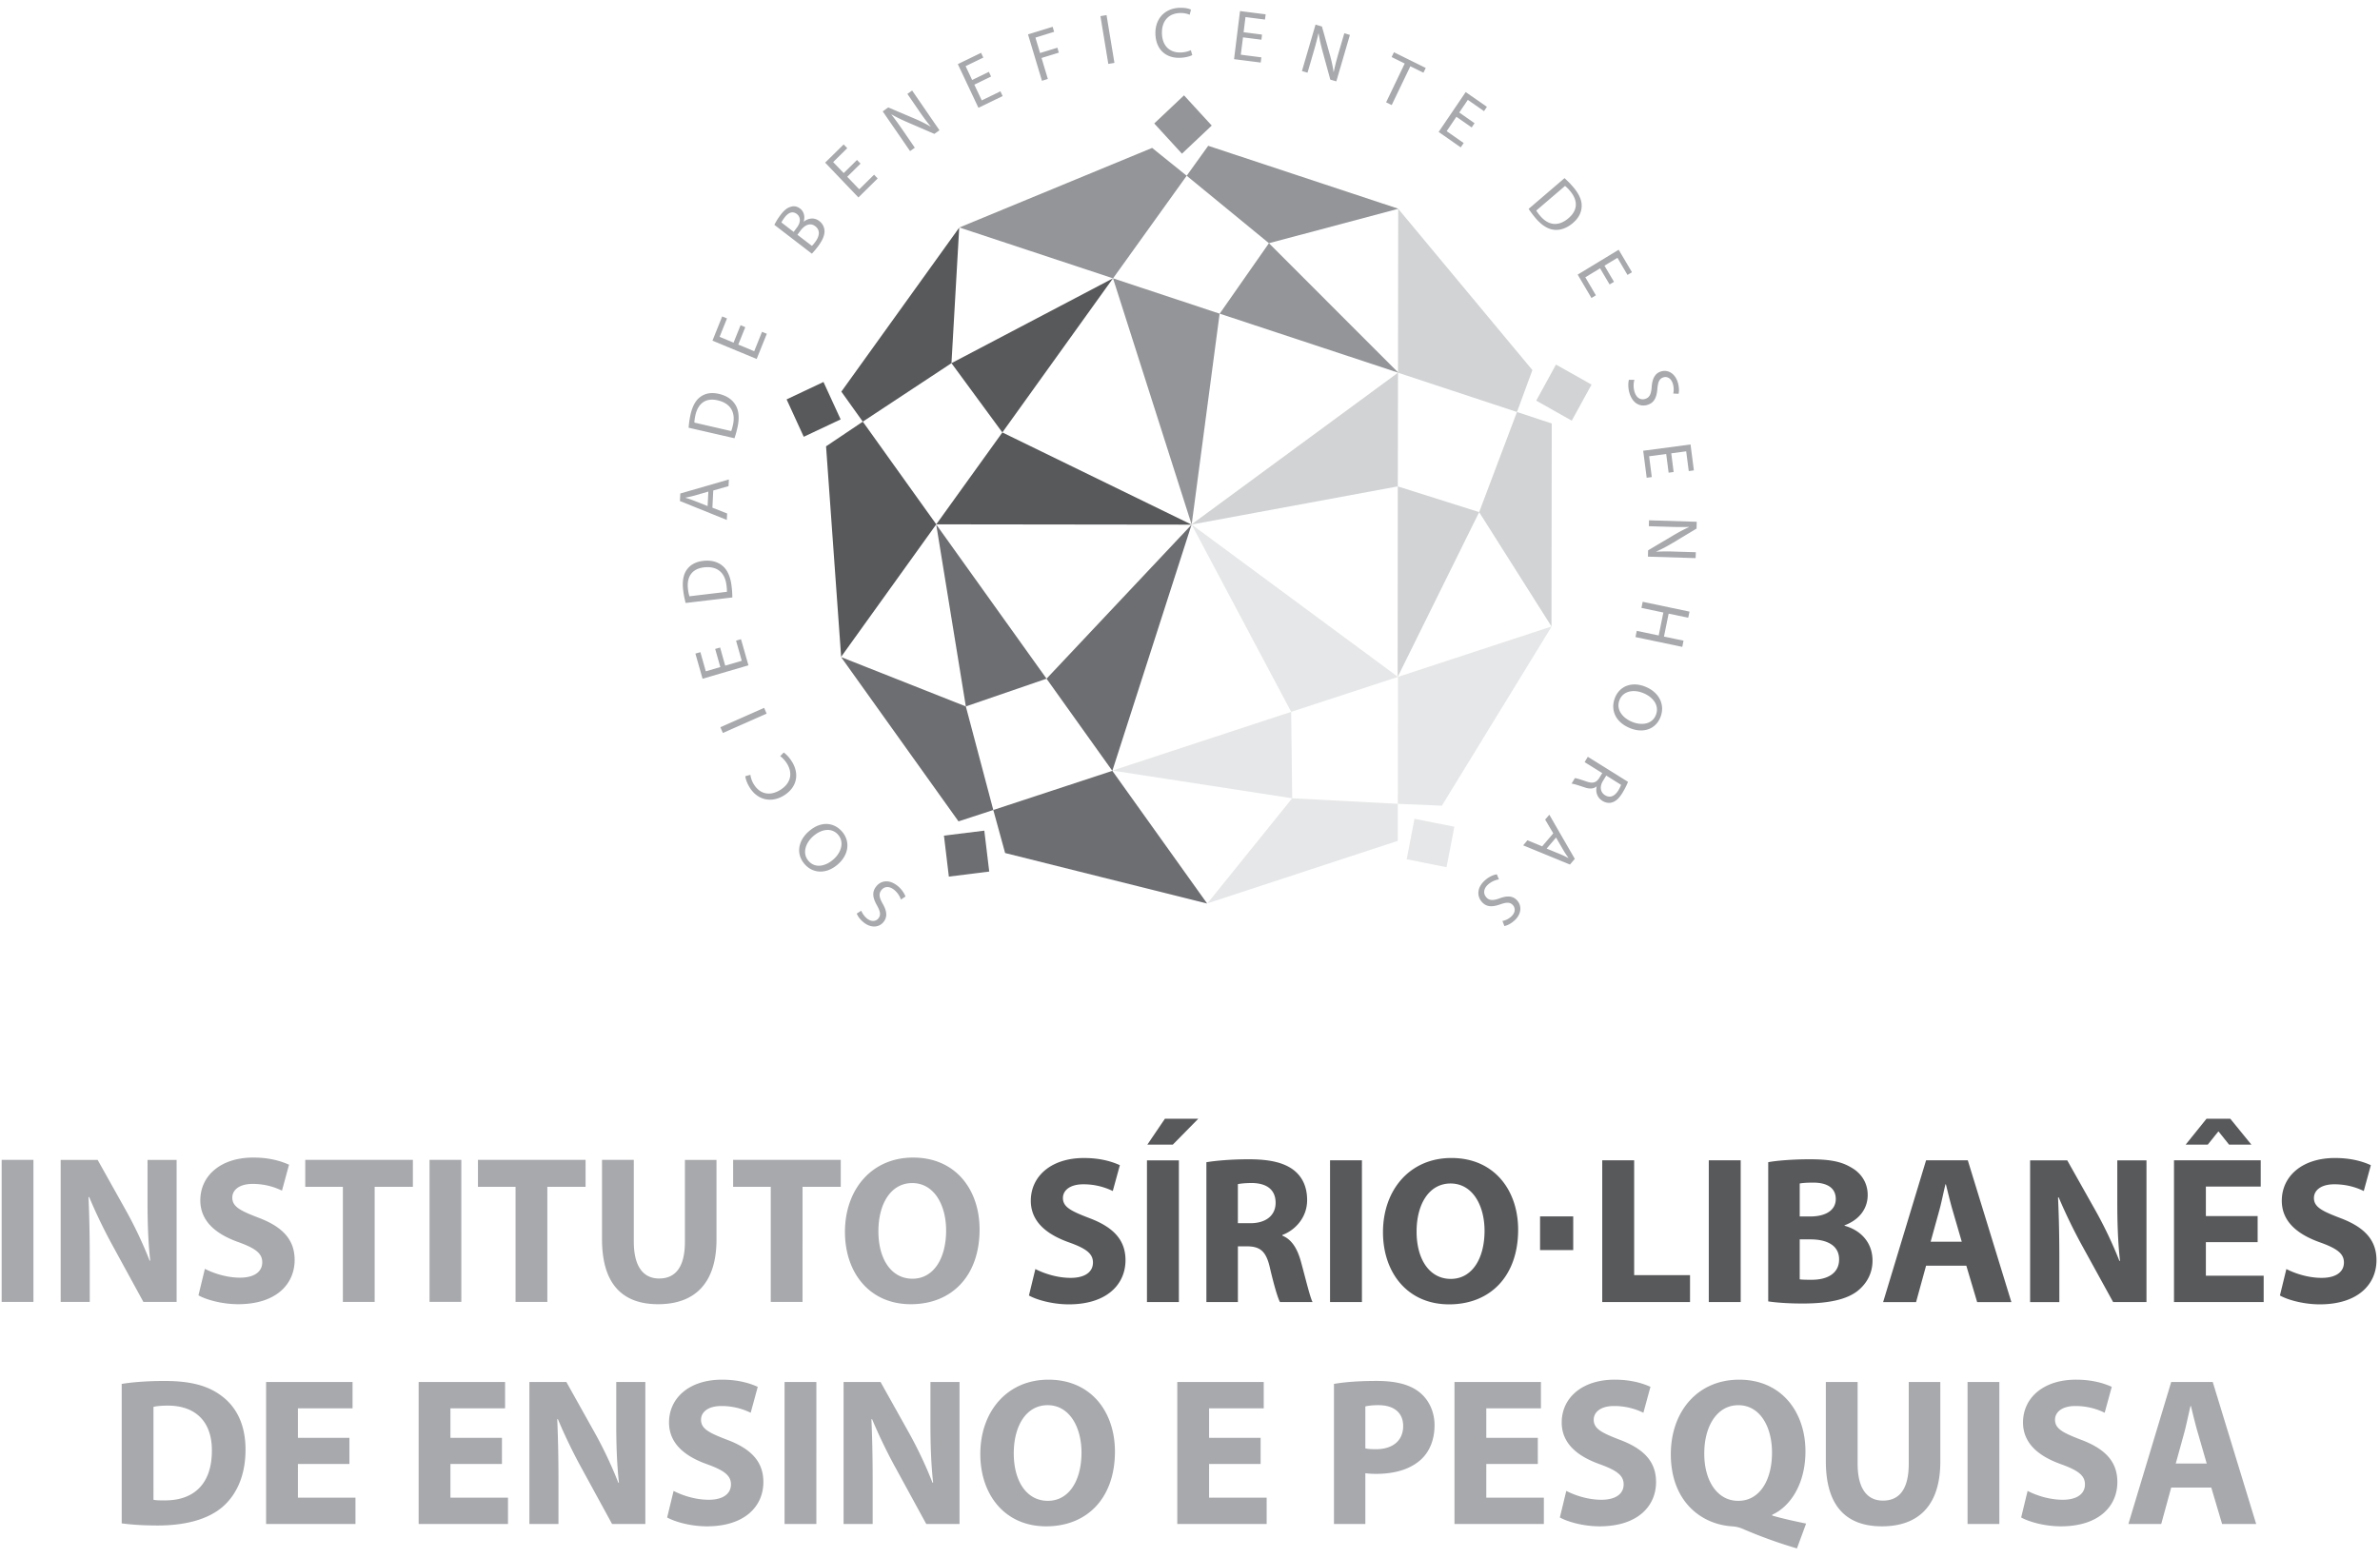 <svg width="168" height="110" fill="none" xmlns="http://www.w3.org/2000/svg">
    <path d="M111.051 85.888h-2.341v2.375h2.341v-2.375zm49.885 5.584c.558.314 1.679.625 2.812.625 2.722 0 4.004-1.44 4.004-3.117 0-1.408-.823-2.331-2.576-2.984-1.281-.492-1.839-.774-1.839-1.409 0-.519.468-.967 1.441-.967.97 0 1.68.282 2.076.475l.5-1.824c-.589-.27-1.413-.507-2.531-.507-2.343 0-3.755 1.308-3.755 3.017 0 1.452 1.076 2.371 2.724 2.95 1.192.43 1.662.79 1.662 1.413 0 .653-.543 1.083-1.575 1.083-.956 0-1.882-.312-2.488-.623l-.455 1.868zm-1.573-5.609h-3.654v-2.08h3.872v-1.856h-6.122v10.009h6.33v-1.86h-4.08v-2.373h3.654v-1.84zm-3.61-6.87-1.47 1.825h1.561l.737-.92h.029l.735.92h1.575l-1.486-1.825h-1.681zm-10.388 12.943V88.92c0-1.632-.03-3.043-.092-4.365l.046-.014a37.978 37.978 0 0 0 1.721 3.534l2.122 3.86h2.354V81.929h-2.06v2.91c0 1.515.043 2.865.192 4.187h-.044a29.613 29.613 0 0 0-1.619-3.432l-2.062-3.665h-2.621v10.008h2.063zm-6.566-2.569.764 2.57h2.416l-3.076-10.01h-2.945l-3.032 10.01h2.326l.706-2.57h2.841zm-2.518-1.695.587-2.123c.166-.577.311-1.335.459-1.93h.029c.149.596.326 1.34.502 1.93l.619 2.123h-2.196zm-11.466 4.217c.501.075 1.326.149 2.43.149 1.972 0 3.179-.328 3.9-.905.619-.506 1.032-1.218 1.032-2.125 0-1.29-.842-2.15-1.974-2.462v-.03c1.118-.415 1.634-1.249 1.634-2.139 0-.908-.502-1.586-1.192-1.96-.721-.428-1.56-.563-2.928-.563-1.12 0-2.314.09-2.902.206v9.83zm2.223-8.327c.192-.033.471-.06.958-.06 1.015 0 1.588.4 1.588 1.157 0 .743-.634 1.233-1.81 1.233h-.736v-2.33zm0 3.948h.766c1.118 0 2.015.402 2.015 1.41 0 1.037-.897 1.441-1.912 1.441-.383 0-.649 0-.869-.03v-2.82zm-4.166-5.582h-2.252v10.008h2.252V81.928zm-9.774 10.008h6.197v-1.9h-3.943v-8.109h-2.254v10.009zm-5.936-5.11c0-2.758-1.664-5.063-4.711-5.063-2.928 0-4.829 2.243-4.829 5.242 0 2.85 1.724 5.092 4.667 5.092 2.902 0 4.873-1.987 4.873-5.27zm-7.168.137c0-1.945.882-3.4 2.399-3.4 1.546 0 2.398 1.543 2.398 3.34 0 1.944-.868 3.397-2.384 3.397-1.501 0-2.413-1.38-2.413-3.337zm-3.858-5.035h-2.251v10.008h2.251V81.928zM85.157 91.935h2.224V88h.674c.916.016 1.34.356 1.606 1.605.294 1.232.53 2.032.691 2.331h2.298c-.191-.388-.5-1.695-.81-2.823-.25-.917-.633-1.586-1.324-1.87V87.2c.853-.313 1.752-1.186 1.752-2.465 0-.922-.327-1.618-.913-2.091-.709-.563-1.74-.79-3.21-.79-1.193 0-2.269.09-2.988.207v9.875zm2.224-8.33c.16-.028.47-.076 1.015-.076 1.03.02 1.647.478 1.647 1.399 0 .873-.662 1.439-1.78 1.439h-.883v-2.762zm-4.166-1.677h-2.253v10.008h2.253V81.928zm-.987-2.935-1.238 1.825h1.798l1.795-1.825h-2.355zm-9.142 10.611c.604.31 1.531.623 2.488.623 1.032 0 1.576-.43 1.576-1.083 0-.624-.472-.984-1.664-1.413-1.648-.579-2.723-1.498-2.723-2.95 0-1.709 1.413-3.017 3.752-3.017 1.121 0 1.945.237 2.534.507l-.5 1.824a4.694 4.694 0 0 0-2.077-.475c-.971 0-1.442.448-1.442.967 0 .635.56.917 1.838 1.41 1.755.652 2.579 1.575 2.579 2.983 0 1.677-1.282 3.117-4.006 3.117-1.131 0-2.252-.311-2.81-.625l.454-1.868z" fill="#58595B"/>
    <path d="m156.091 105.032.763 2.574h2.406l-3.066-10.026h-2.933l-3.022 10.026h2.318l.704-2.574h2.83zm-2.508-1.696.587-2.127c.161-.58.307-1.338.455-1.934h.029c.146.596.323 1.339.5 1.934l.615 2.127h-2.186zm-10.912 3.809c.557.312 1.671.625 2.801.625 2.713 0 3.989-1.443 3.989-3.125 0-1.412-.821-2.335-2.567-2.989-1.276-.491-1.833-.773-1.833-1.414 0-.52.47-.967 1.438-.967s1.672.284 2.067.476l.5-1.829c-.587-.267-1.408-.506-2.524-.506-2.332 0-3.74 1.309-3.74 3.02 0 1.458 1.071 2.38 2.715 2.96 1.186.432 1.657.789 1.657 1.413 0 .655-.543 1.086-1.57 1.086-.953 0-1.877-.313-2.479-.625l-.454 1.875zm-1.54-9.566h-2.244v10.027h2.244V97.579zm-12.248 0v5.594c0 3.198 1.466 4.597 3.96 4.597 2.581 0 4.121-1.473 4.121-4.568v-5.623h-2.229v5.773c0 1.77-.646 2.603-1.819 2.603-1.143 0-1.789-.878-1.789-2.603v-5.773h-2.244zm-1.394 9.997c-.778-.163-1.628-.343-2.391-.566v-.059c1.305-.595 2.346-2.201 2.346-4.477 0-2.737-1.657-5.058-4.678-5.058-2.948 0-4.825 2.26-4.825 5.266 0 3.272 2.082 4.938 4.312 5.088.235.014.469.058.689.148 1.32.566 2.493.996 3.901 1.413l.646-1.755zm-4.797-1.606c-1.495 0-2.405-1.458-2.39-3.362 0-1.875.879-3.391 2.405-3.391 1.526 0 2.376 1.516 2.376 3.346 0 1.963-.879 3.407-2.376 3.407h-.015zm-12.584 1.175c.557.312 1.671.625 2.801.625 2.713 0 3.989-1.443 3.989-3.125 0-1.412-.821-2.335-2.567-2.989-1.276-.491-1.833-.773-1.833-1.414 0-.52.47-.967 1.438-.967s1.672.284 2.068.476l.499-1.829c-.587-.267-1.408-.506-2.524-.506-2.332 0-3.74 1.309-3.74 3.02 0 1.458 1.071 2.38 2.715 2.96 1.186.432 1.657.789 1.657 1.413 0 .655-.543 1.086-1.57 1.086-.953 0-1.877-.313-2.479-.625l-.454 1.875zm-1.556-5.624h-3.637v-2.082h3.857V97.58h-6.102v10.026h6.308v-1.86h-4.063v-2.38h3.637v-1.845zm-14.389 6.085h2.215v-3.586c.206.03.47.046.762.046 1.321 0 2.45-.328 3.213-1.057.586-.565.909-1.398.909-2.38s-.425-1.815-1.056-2.32c-.66-.536-1.642-.804-3.021-.804-1.365 0-2.332.09-3.022.209v9.892zm2.215-8.301c.161-.044.47-.089.924-.089 1.115 0 1.746.55 1.746 1.472 0 1.027-.733 1.637-1.921 1.637-.323 0-.558-.015-.749-.06v-2.96zm-7.393 2.216h-3.637v-2.082h3.857V97.58h-6.102v10.026h6.308v-1.86h-4.063v-2.38h3.637v-1.845zm-10.283.968c0-2.767-1.657-5.073-4.692-5.073-2.92 0-4.811 2.246-4.811 5.251 0 2.857 1.715 5.103 4.648 5.103 2.89 0 4.855-1.993 4.855-5.281zm-7.142.133c0-1.949.88-3.406 2.39-3.406 1.54 0 2.391 1.546 2.391 3.347 0 1.949-.865 3.407-2.376 3.407-1.495 0-2.405-1.384-2.405-3.348zm-9.96 4.984v-3.02c0-1.637-.029-3.049-.088-4.374l.044-.014a37.562 37.562 0 0 0 1.716 3.54l2.112 3.868h2.347V97.579h-2.053v2.917c0 1.516.043 2.87.19 4.194h-.044a29.308 29.308 0 0 0-1.613-3.436l-2.054-3.675h-2.61v10.027H61.6zm-3.974-10.027h-2.244v10.027h2.244V97.579zm-10.532 9.566c.557.312 1.671.625 2.801.625 2.713 0 3.99-1.443 3.99-3.125 0-1.412-.822-2.335-2.567-2.989-1.277-.491-1.833-.773-1.833-1.414 0-.52.47-.967 1.437-.967.968 0 1.672.284 2.068.476l.499-1.829c-.587-.267-1.408-.506-2.523-.506-2.333 0-3.74 1.309-3.74 3.02 0 1.458 1.07 2.38 2.713 2.96 1.189.432 1.658.789 1.658 1.413 0 .655-.543 1.086-1.57 1.086-.953 0-1.877-.313-2.479-.625l-.454 1.875zm-7.672.461v-3.02c0-1.637-.029-3.049-.087-4.374l.043-.014a37.586 37.586 0 0 0 1.716 3.54l2.112 3.868h2.347V97.579H43.5v2.917c0 1.516.044 2.87.19 4.194h-.044a29.34 29.34 0 0 0-1.613-3.436l-2.054-3.675h-2.61v10.027h2.053zm-3.99-6.085h-3.637v-2.082h3.857V97.58h-6.1v10.026h6.306v-1.86h-4.063v-2.38h3.637v-1.845zm-10.766 0h-3.637v-2.082h3.857V97.58h-6.102v10.026h6.308v-1.86h-4.063v-2.38h3.637v-1.845zm-16.076 6.04c.557.075 1.379.15 2.537.15 1.936 0 3.52-.417 4.562-1.295.953-.818 1.642-2.143 1.642-4.062 0-1.77-.644-3.004-1.671-3.778-.953-.728-2.171-1.07-4.049-1.07-1.13 0-2.2.074-3.02.208v9.847zm2.244-8.227c.19-.044.514-.088 1.012-.088 1.922 0 3.124 1.1 3.11 3.183 0 2.395-1.321 3.526-3.345 3.51-.278 0-.586 0-.777-.044v-6.56zm58.313-12.528c0-2.767-1.657-5.073-4.693-5.073-2.918 0-4.81 2.246-4.81 5.251 0 2.856 1.715 5.103 4.648 5.103 2.89 0 4.855-1.994 4.855-5.281zm-7.142.133c0-1.948.88-3.406 2.39-3.406 1.54 0 2.39 1.548 2.39 3.347 0 1.948-.865 3.407-2.375 3.407-1.496 0-2.405-1.384-2.405-3.348zm-7.6 4.984h2.245V83.8h2.698v-1.904h-7.597V83.8h2.655v8.122zm-11.91-10.026v5.593c0 3.198 1.466 4.596 3.96 4.596 2.581 0 4.121-1.472 4.121-4.566v-5.623h-2.229v5.771c0 1.77-.645 2.603-1.819 2.603-1.144 0-1.789-.878-1.789-2.603v-5.772h-2.244zm-6.103 10.026h2.244V83.8h2.699v-1.904h-7.597V83.8h2.654v8.122zm-3.827-10.027H30.32v10.026h2.244V81.896zm-8.362 10.027h2.244V83.8h2.698v-1.904h-7.597V83.8h2.655v8.122zm-10.195-.462c.558.313 1.672.625 2.802.625 2.713 0 3.988-1.442 3.988-3.123 0-1.413-.82-2.336-2.566-2.99-1.276-.492-1.834-.774-1.834-1.414 0-.52.47-.967 1.439-.967.967 0 1.671.283 2.067.476l.499-1.83c-.587-.267-1.408-.506-2.523-.506-2.332 0-3.74 1.31-3.74 3.02 0 1.458 1.07 2.38 2.713 2.96 1.19.433 1.659.79 1.659 1.414 0 .655-.544 1.086-1.57 1.086-.954 0-1.878-.312-2.479-.624l-.455 1.874zm-7.672.462v-3.02c0-1.636-.03-3.05-.088-4.373l.044-.015a37.765 37.765 0 0 0 1.716 3.54l2.112 3.868h2.347V81.897h-2.053v2.915c0 1.518.043 2.87.19 4.195h-.044a29.36 29.36 0 0 0-1.613-3.437l-2.054-3.673h-2.61v10.026h2.053zm-3.975 0H.117V81.895H2.36v10.026z" fill="#A7A9AC"/>
    <path d="m99.296 60.672 2.813.56.552-2.858-2.814-.56-.551 2.858zm-8.153-10.41 7.537-2.468-14.567-10.762 7.03 13.23zm-5.915 13.521 13.44-4.413.002-2.614-7.456-.392-5.986 7.419zm13.443-7.027 3.109.131 7.752-12.657-10.852 3.564-.01 8.962zm-7.529-6.494.072 6.102-12.69-1.955 12.618-4.147z" fill="#E6E7E8"/>
    <path d="m110.948 29.7 1.396-2.544-2.51-1.415-1.393 2.547 2.507 1.413zm-12.266-3.384L84.09 37.04l14.579-2.697.014-8.029zm10.833 17.912.02-14.326-2.455-.812-2.669 7.071 5.104 8.067zM107.08 29.09l1.089-2.959-9.472-11.388-.015 11.572 8.398 2.775zm-8.412 5.254 5.744 1.816L98.658 47.8l.01-13.455z" fill="#D1D3D4"/>
    <path d="m85.534 8.865-1.957-2.132-2.101 1.985 1.955 2.133 2.103-1.986zm-6.967 10.788 5.55 17.39 1.974-14.896-7.523-2.494zm20.145-4.913-13.427-4.446-1.519 2.114 5.806 4.764 9.14-2.432zm-14.946-2.331-2.44-1.965-13.606 5.618 10.848 3.592 5.198-7.245zm2.329 9.739 3.477-4.976 9.137 9.145-12.614-4.17z" fill="#939598"/>
    <path d="M58.128 26.971 55.525 28.2l1.21 2.64 2.604-1.228-1.211-2.64zm12.627 3.563-4.666 6.488 18.024.022-13.358-6.51zm-3.046-14.462-8.32 11.58 1.514 2.12 6.259-4.13.547-9.57zm-6.805 13.7-2.594 1.742 1.065 14.862 6.715-9.354-5.186-7.25zm9.85.761-3.592-4.891 11.4-5.989-7.807 10.88z" fill="#58595B"/>
    <path d="m66.632 59.001.346 2.894 2.85-.357-.347-2.888-2.849.351zm7.242-11.08 4.644 6.506 5.59-17.377-10.234 10.87zm-14.502-1.526 8.287 11.6 2.456-.803-1.938-7.313-8.805-3.484zm10.743 10.797.835 3.038 14.262 3.568-6.694-9.371-8.403 2.765zm3.76-9.272-5.698 1.959-2.091-12.847 7.788 10.888z" fill="#6D6E71"/>
    <path d="M105.66 61.736c-.218.02-.557.174-.804.39-.609.52-.612 1.125-.276 1.53.319.384.72.406 1.297.207.472-.168.73-.179.933.065.148.182.191.509-.161.81-.235.2-.471.266-.594.29l.136.357c.169-.033.411-.13.677-.36.503-.426.586-1.013.247-1.42-.307-.374-.752-.374-1.297-.162-.461.161-.717.137-.919-.108-.22-.265-.17-.619.169-.907a1.55 1.55 0 0 1 .739-.338l-.147-.354zm3.199-1.978-1.038-.43-.303.36 3.301 1.355.344-.401-1.798-3.116-.295.343.573.972-.784.917zm.98-.62.522.9c.11.187.231.366.352.535l-.006.009c-.181-.091-.366-.187-.582-.275l-.949-.39.663-.78zm2.243-5.703-.227.376 1.245.776-.216.352c-.219.335-.464.396-.911.236-.409-.139-.692-.227-.805-.234l-.235.39c.147.01.466.111.925.266.34.115.625.112.838-.068l.011.008c-.085.372.023.77.401 1.008.223.14.469.18.685.111.272-.081.502-.291.745-.695.157-.26.301-.545.379-.758l-2.835-1.768zm2.346 1.98c-.022.07-.081.21-.193.394-.243.393-.572.565-.941.336-.329-.206-.392-.596-.147-1l.236-.384 1.045.655zm.633-4.003c.929.38 1.805.084 2.148-.777.334-.847-.062-1.74-1.059-2.146-.946-.387-1.818-.06-2.152.78-.322.81-.014 1.703 1.063 2.143zm.925-2.48c.687.279 1.17.867.9 1.55-.271.684-1.051.746-1.671.49-.712-.29-1.155-.896-.896-1.547.257-.642.998-.765 1.667-.492zm3.274-5.746-3.305-.696-.088.434 1.547.325-.329 1.62-1.549-.325-.09.438 3.304.693.087-.44-1.38-.288.33-1.619 1.382.288.091-.43zm-2.871-6.032 1.44.043c.559.019.966.021 1.389.008l.004.016c-.369.16-.76.376-1.145.604l-1.739 1.032-.013.446 3.367.106.014-.417-1.412-.042a13.525 13.525 0 0 0-1.387.006l-.001-.01c.346-.15.709-.34 1.114-.58l1.736-1.043.014-.482-3.369-.104-.012.417zm1.75-3.827-.167-1.318 1.053-.142.181 1.395.362-.05-.237-1.83-3.341.444.247 1.907.359-.05-.187-1.468 1.205-.16.171 1.32.354-.048zm-3.155-6.512c-.063.21-.063.585.028.902.218.776.763 1.02 1.263.876.477-.139.659-.5.715-1.116.042-.506.137-.747.439-.836.22-.066.533.03.66.476.086.3.051.545.024.671l.374.018c.042-.172.047-.438-.044-.774-.184-.639-.68-.956-1.184-.807-.457.133-.636.546-.672 1.135-.041.495-.163.722-.469.81-.326.097-.624-.094-.746-.528a1.564 1.564 0 0 1-.005-.823l-.383-.004zm-1.055-6.915-.673-1.142.917-.554.709 1.208.316-.19-.937-1.588-2.895 1.755.972 1.652.314-.19-.747-1.272 1.042-.633.671 1.139.311-.185zm-6.026-5.151c.122.186.279.4.478.638.423.509.89.802 1.333.839.441.043.894-.12 1.316-.48.418-.36.6-.749.617-1.163.022-.408-.158-.847-.559-1.331a6.287 6.287 0 0 0-.651-.673l-2.534 2.17zm2.569-1.62c.096.071.22.19.364.365.594.712.498 1.392-.112 1.907-.693.599-1.419.547-2.019-.175a2.641 2.641 0 0 1-.263-.36l2.03-1.736zm-6.386-4.43-1.078-.755.604-.892 1.142.796.206-.305-1.499-1.042-1.909 2.815 1.558 1.09.209-.305-1.201-.84.686-1.016 1.08.753.202-.3zm-6.243-1.474.395.194 1.316-2.74.924.454.164-.334-2.246-1.11-.164.339.924.457-1.313 2.74zm-5.547-2.092.408-1.4c.16-.546.264-.943.36-1.364h.018c.06.406.165.844.282 1.277l.54 1.975.425.125.959-3.28-.394-.12-.403 1.373c-.146.513-.253.915-.344 1.365h-.011a9.42 9.42 0 0 0-.27-1.24l-.552-1.971-.452-.137-.96 3.28.394.117zm-3.211-2.69-1.301-.167.132-1.07 1.377.175.046-.369L87.53.781l-.42 3.396 1.882.24.044-.368-1.45-.186.155-1.225 1.299.166.045-.361zm-5.024 1.1c-.175.089-.443.155-.705.163-.822.024-1.313-.498-1.336-1.337C81.995 1.47 82.5.944 83.29.92c.281-.009.52.047.686.123l.094-.362c-.116-.06-.384-.142-.803-.131-1.044.032-1.74.778-1.708 1.848.032 1.12.765 1.714 1.716 1.683.41-.01.728-.107.883-.192l-.097-.347zM77.678 1.14l.556 3.374.432-.073-.558-3.375-.43.074zM73.55 5.705l.416-.13-.445-1.482 1.22-.376-.103-.349-1.222.376-.327-1.088 1.32-.41-.105-.353-1.739.535.985 3.277zm-3.748-.631-1.18.573-.461-.976 1.249-.606-.158-.335-1.641.798 1.455 3.084 1.709-.828-.157-.336-1.317.64-.525-1.11 1.182-.575-.156-.33zm-5.227 5.356-.823-1.2c-.32-.467-.56-.796-.825-1.137l.01-.013c.347.204.754.395 1.16.57l1.857.803.362-.254-1.93-2.808-.335.24.806 1.173c.3.437.542.775.834 1.122l-.005.011a9.826 9.826 0 0 0-1.122-.56L62.7 7.585l-.39.279 1.93 2.804.335-.237zm-4.08.864-.94.926-.744-.776.995-.98-.254-.265-1.306 1.285 2.349 2.457 1.359-1.34-.253-.267-1.047 1.032-.85-.885.94-.926-.25-.261zm-3.187 6.618c.1-.106.258-.28.44-.522.332-.448.48-.816.45-1.136a.919.919 0 0 0-.366-.646c-.401-.308-.837-.166-1.096.045l-.004-.007c.107-.366.01-.716-.247-.915-.216-.161-.436-.2-.645-.136-.263.065-.493.246-.756.599a4.174 4.174 0 0 0-.422.683l2.646 2.035zm-2.149-2.205c.031-.064.086-.167.209-.33.265-.357.57-.505.886-.262.258.202.286.566.01.936l-.24.322-.865-.666zm1.13.87.217-.293c.287-.385.677-.59 1.044-.309.391.302.271.74 0 1.106a2.521 2.521 0 0 1-.238.28l-1.023-.784zm-4.014 6.387-.494 1.23-.986-.41.523-1.3-.34-.141-.687 1.71 3.121 1.294.716-1.78-.339-.138-.55 1.37-1.125-.468.495-1.229-.334-.138zm-.43 7.98c.075-.213.146-.466.214-.774.144-.65.094-1.201-.145-1.582-.23-.385-.633-.653-1.17-.777-.532-.122-.95-.038-1.286.197-.334.232-.572.64-.714 1.258a6.641 6.641 0 0 0-.136.934l3.236.744zm-2.83-1.106c.002-.12.021-.292.07-.513.204-.912.798-1.243 1.573-1.058.89.203 1.283.82 1.08 1.74-.04.169-.08.324-.123.43l-2.6-.599zm1.331 4.796 1.08-.309.023-.47-3.427.99-.027.532 3.309 1.335.022-.457-1.039-.409.06-1.212zm-.396 1.1-.955-.38a7.242 7.242 0 0 0-.602-.205v-.014c.197-.038.4-.08.623-.141l.986-.285-.052 1.025zm1.744 6.452c0-.225-.014-.487-.053-.8-.074-.662-.304-1.168-.655-1.446-.344-.284-.81-.4-1.359-.335-.542.063-.908.289-1.145.62-.238.33-.332.796-.26 1.425.04.35.107.664.176.925l3.296-.389zm-3.028-.084a2.699 2.699 0 0 1-.103-.511c-.11-.927.342-1.443 1.133-1.53.905-.105 1.48.341 1.587 1.278.022.173.036.333.027.447l-2.644.316zm1.817 3.718.364 1.28-1.025.3-.383-1.352-.352.101.506 1.776 3.238-.948-.525-1.846-.349.104.403 1.422-1.169.342-.36-1.279-.348.1zm.542 5.935 3.09-1.367-.174-.407-3.09 1.367.174.407zm4.047 1.637c.164.11.352.315.49.541.429.712.225 1.403-.482 1.841-.754.47-1.46.28-1.871-.4a1.627 1.627 0 0 1-.238-.665l-.359.095c.01.132.072.41.292.774.545.904 1.53 1.146 2.431.589.942-.587 1.086-1.526.59-2.351-.214-.357-.453-.586-.604-.683l-.249.26zm2.004 5.323c-.752.667-.893 1.592-.284 2.294.593.687 1.557.727 2.363.01.766-.679.874-1.617.287-2.298-.565-.657-1.494-.784-2.366-.005zm1.765 1.956c-.557.496-1.297.664-1.769.116-.479-.556-.182-1.287.32-1.736.578-.512 1.312-.638 1.768-.112.452.522.222 1.25-.319 1.732zm4.755 2.843a1.532 1.532 0 0 0-.462-.67c-.344-.29-.695-.272-.91-.005-.2.247-.174.504.064.936.303.507.384.948.081 1.321-.331.415-.917.439-1.422.017-.267-.22-.41-.448-.471-.61l.319-.2c.044.116.157.339.39.538.358.293.667.19.814.012.199-.25.14-.504-.105-.944-.302-.539-.35-.94-.038-1.328.33-.412.919-.519 1.532-.008.253.208.464.522.526.729l-.318.212z" fill="#A7A9AC"/>
</svg>
